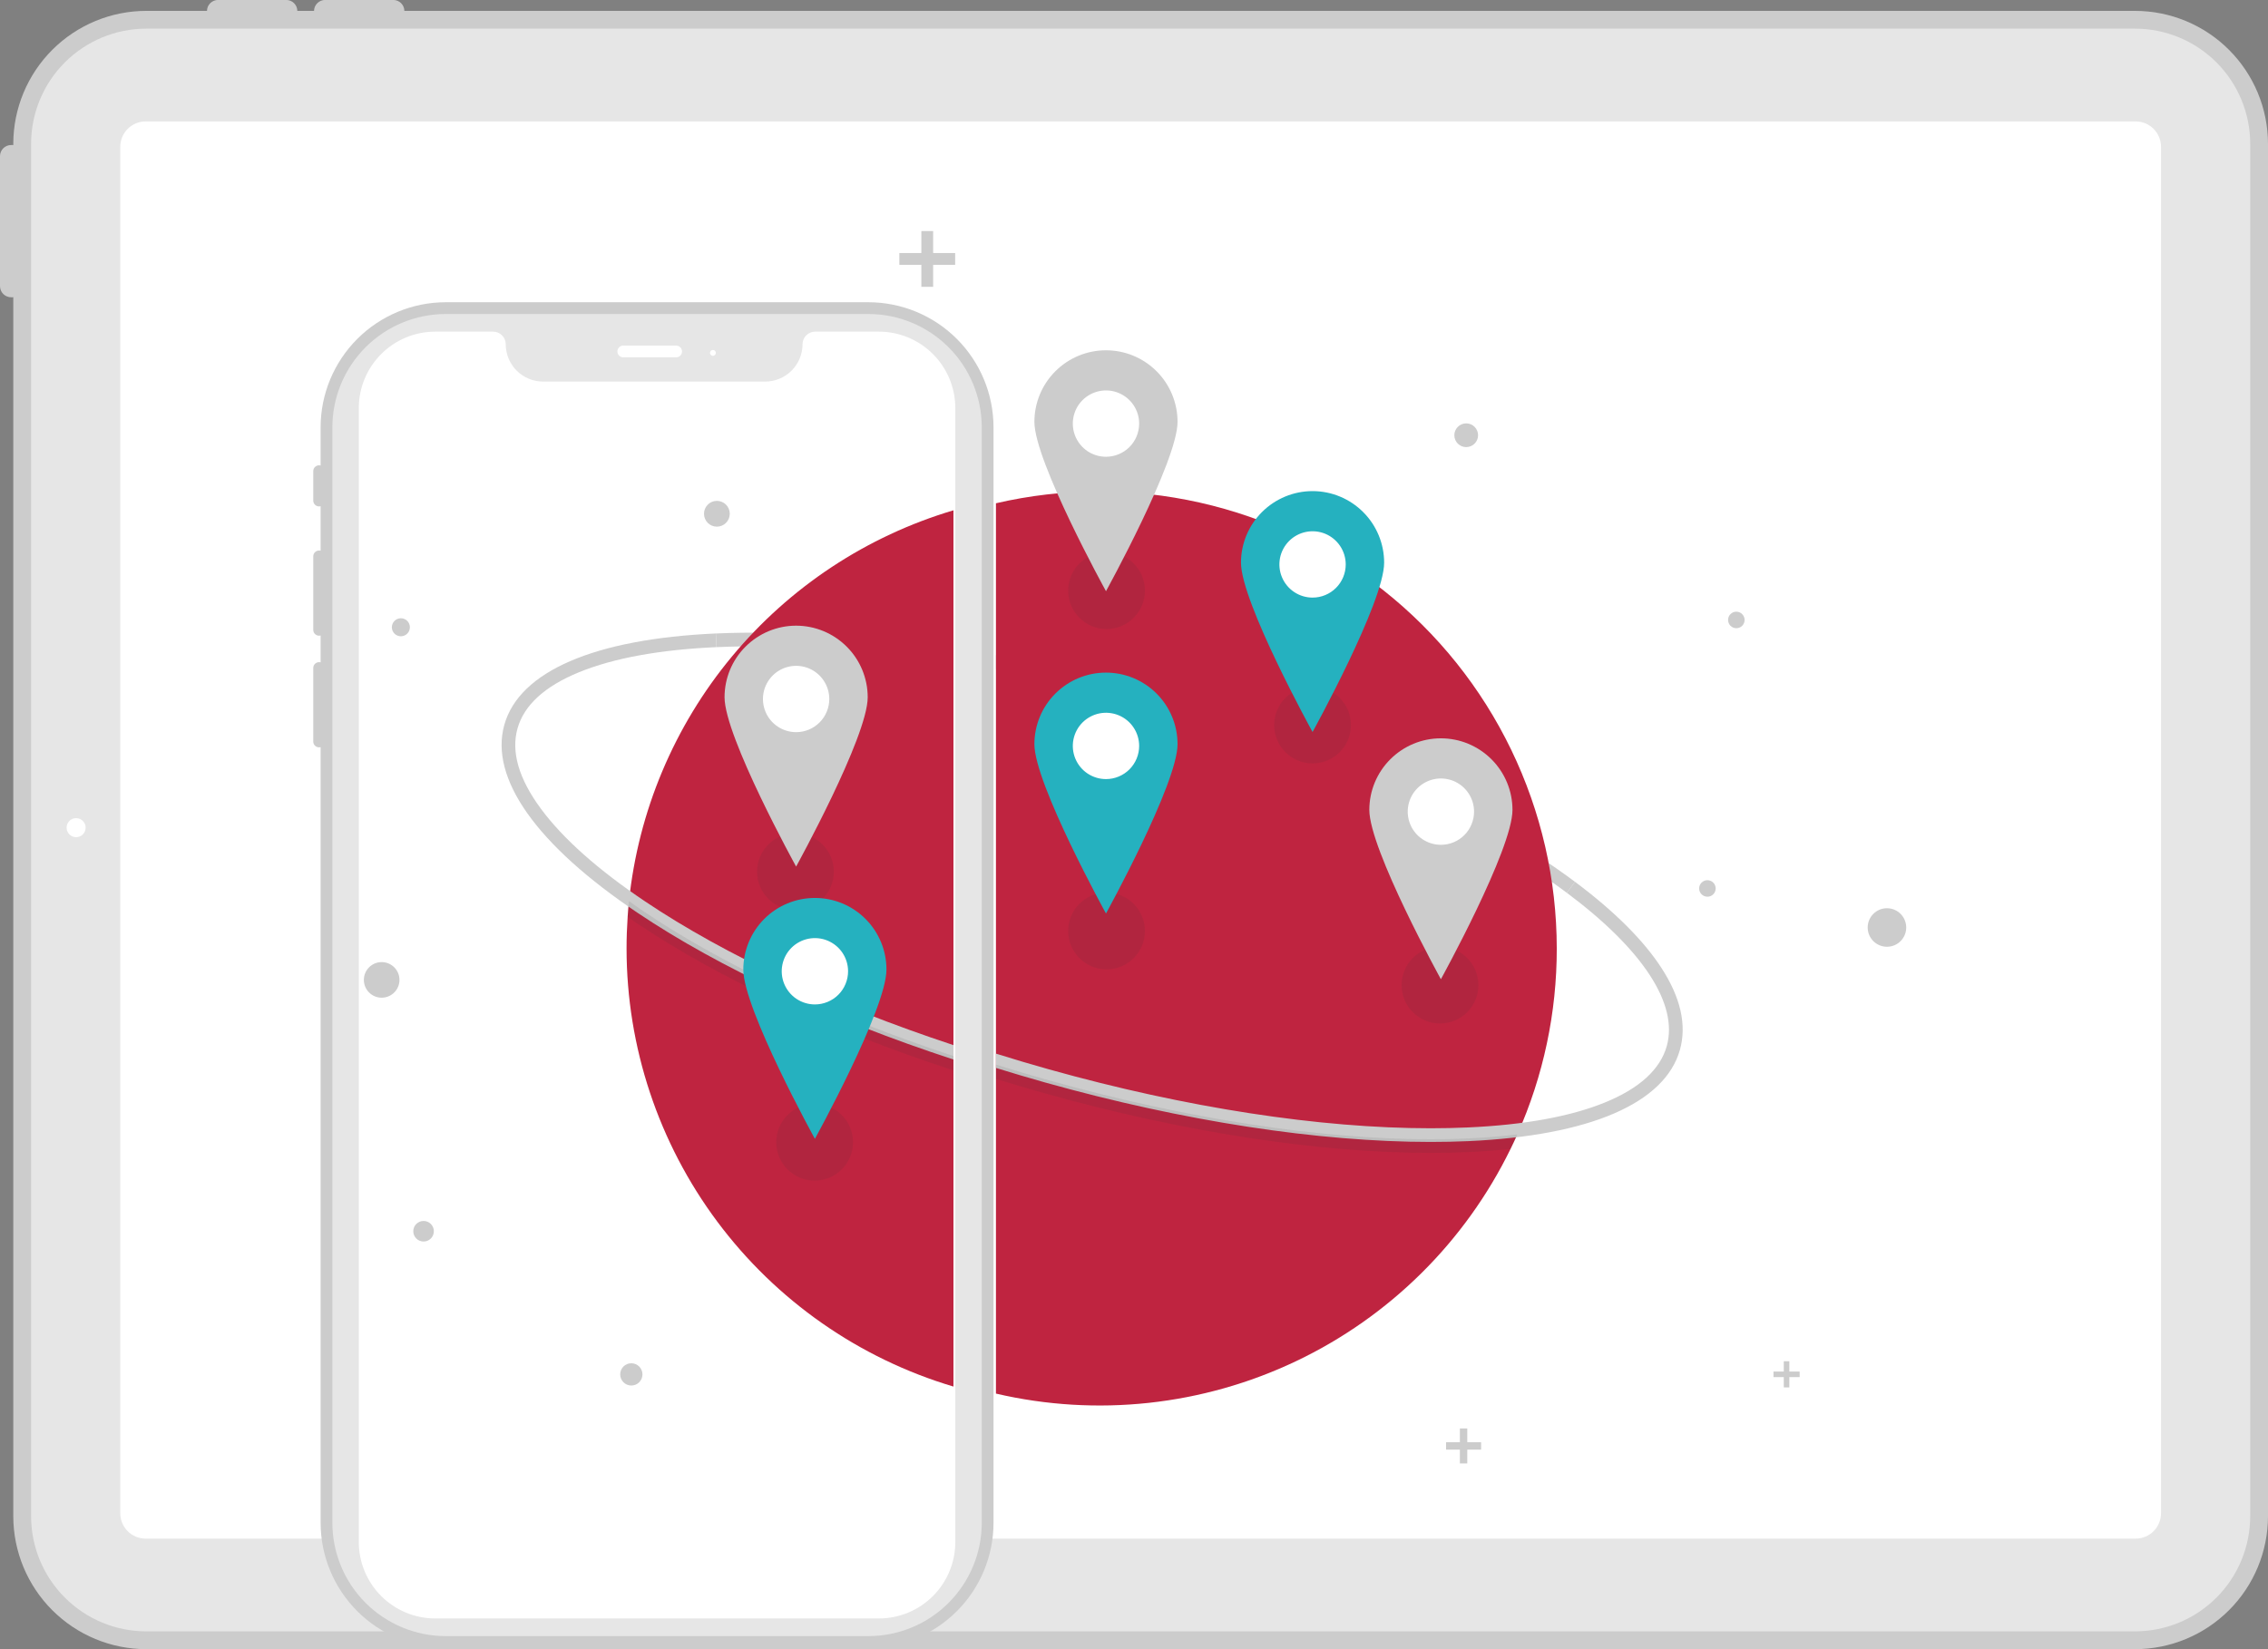 <svg width="99" height="72" viewBox="0 0 99 72" fill="none" xmlns="http://www.w3.org/2000/svg">
<rect x="0" y="0" width="99" height="72" fill="#808080" stroke="none"/>
<g clip-path="url(#clip0_55_2064)">
<path d="M93.197 0.475H17.651C17.649 0.348 17.598 0.226 17.507 0.137C17.416 0.048 17.294 -0.002 17.167 -0.002H14.192C14.065 -0.002 13.943 0.048 13.852 0.137C13.761 0.226 13.71 0.348 13.707 0.475H12.979C12.977 0.348 12.925 0.226 12.834 0.137C12.744 0.048 12.622 -0.002 12.495 -0.002H9.519C9.392 -0.002 9.27 0.048 9.179 0.137C9.089 0.226 9.037 0.348 9.035 0.475H6.384C4.845 0.476 3.37 1.088 2.282 2.176C1.194 3.264 0.582 4.739 0.58 6.278V6.335C0.571 6.334 0.563 6.332 0.553 6.332H0.485C0.421 6.332 0.358 6.345 0.3 6.369C0.241 6.393 0.187 6.429 0.142 6.474C0.097 6.519 0.061 6.573 0.037 6.632C0.013 6.691 -1.7941e-06 6.754 1.92391e-10 6.817V12.493C-1.7941e-06 12.556 0.013 12.619 0.037 12.678C0.061 12.737 0.097 12.791 0.142 12.836C0.187 12.881 0.241 12.916 0.3 12.941C0.358 12.965 0.421 12.978 0.485 12.978H0.553C0.563 12.978 0.571 12.976 0.58 12.975V66.197C0.582 67.736 1.194 69.211 2.282 70.299C3.37 71.387 4.845 71.999 6.384 72H93.197C94.735 71.999 96.21 71.386 97.298 70.299C98.386 69.211 98.998 67.736 99 66.197V6.278C98.998 4.739 98.386 3.264 97.298 2.176C96.21 1.088 94.735 0.476 93.197 0.475ZM97.253 66.197C97.252 67.273 96.824 68.304 96.064 69.064C95.303 69.825 94.272 70.252 93.197 70.254H6.384C5.308 70.252 4.277 69.825 3.517 69.064C2.756 68.304 2.328 67.273 2.327 66.197V6.278C2.328 5.202 2.756 4.171 3.517 3.411C4.277 2.65 5.308 2.223 6.384 2.221H93.197C94.272 2.223 95.303 2.65 96.064 3.411C96.824 4.171 97.252 5.202 97.253 6.278V66.197Z" fill="#CCCCCC"/>
<path d="M93.197 71.223H6.384C5.051 71.222 3.773 70.691 2.831 69.749C1.888 68.807 1.358 67.529 1.357 66.196V6.277C1.358 4.944 1.888 3.666 2.831 2.724C3.773 1.782 5.051 1.252 6.384 1.25H93.197C94.53 1.251 95.807 1.782 96.75 2.724C97.692 3.666 98.222 4.944 98.224 6.277V66.196C98.222 67.529 97.692 68.807 96.75 69.749C95.807 70.692 94.53 71.222 93.197 71.223Z" fill="#E6E6E6"/>
<path d="M93.223 67.174H6.357C6.064 67.174 5.782 67.058 5.575 66.85C5.367 66.643 5.251 66.361 5.25 66.068V6.407C5.251 6.114 5.367 5.833 5.575 5.625C5.782 5.418 6.064 5.301 6.357 5.301H93.223C93.517 5.301 93.798 5.418 94.005 5.625C94.213 5.833 94.329 6.114 94.33 6.407V66.068C94.329 66.361 94.213 66.643 94.005 66.85C93.798 67.058 93.517 67.174 93.223 67.174Z" fill="white"/>
<path d="M3.323 36.55C3.552 36.55 3.738 36.364 3.738 36.134C3.738 35.905 3.552 35.719 3.323 35.719C3.093 35.719 2.907 35.905 2.907 36.134C2.907 36.364 3.093 36.55 3.323 36.55Z" fill="white"/>
<path d="M37.908 13.195H19.455C18.007 13.197 16.619 13.773 15.596 14.796C14.572 15.82 13.996 17.208 13.995 18.655V20.323C13.957 20.313 13.917 20.311 13.879 20.319C13.84 20.327 13.804 20.343 13.773 20.367C13.742 20.391 13.716 20.422 13.699 20.457C13.682 20.493 13.674 20.532 13.674 20.571V21.854C13.674 21.893 13.682 21.932 13.699 21.967C13.716 22.002 13.742 22.033 13.773 22.057C13.804 22.081 13.84 22.098 13.879 22.105C13.917 22.113 13.957 22.111 13.995 22.101V24.043C13.957 24.033 13.917 24.031 13.879 24.039C13.84 24.046 13.804 24.063 13.773 24.087C13.742 24.111 13.716 24.142 13.699 24.177C13.682 24.212 13.674 24.251 13.674 24.291V27.497C13.674 27.537 13.682 27.576 13.699 27.611C13.716 27.646 13.742 27.677 13.773 27.701C13.804 27.725 13.84 27.741 13.879 27.749C13.917 27.757 13.957 27.755 13.995 27.745V28.917C13.957 28.907 13.917 28.905 13.879 28.913C13.84 28.921 13.804 28.937 13.773 28.961C13.742 28.985 13.716 29.016 13.699 29.051C13.682 29.087 13.674 29.126 13.674 29.165V32.372C13.674 32.411 13.682 32.45 13.699 32.485C13.716 32.52 13.742 32.551 13.773 32.575C13.804 32.599 13.84 32.616 13.879 32.623C13.917 32.631 13.957 32.63 13.995 32.619V66.483C13.996 67.93 14.572 69.318 15.596 70.342C16.619 71.365 18.007 71.941 19.455 71.943H37.908C39.356 71.941 40.744 71.365 41.767 70.342C42.791 69.318 43.367 67.93 43.368 66.483V18.655C43.367 17.208 42.791 15.82 41.767 14.796C40.744 13.773 39.356 13.197 37.908 13.195ZM42.214 66.483C42.213 67.624 41.759 68.719 40.952 69.526C40.144 70.333 39.05 70.787 37.908 70.788H19.455C18.313 70.787 17.219 70.333 16.412 69.526C15.604 68.719 15.15 67.624 15.149 66.483V18.655C15.15 17.514 15.604 16.419 16.412 15.612C17.219 14.805 18.313 14.351 19.455 14.35H37.908C39.05 14.351 40.144 14.805 40.952 15.612C41.759 16.419 42.213 17.514 42.214 18.655V66.483Z" fill="#CCCCCC"/>
<path d="M37.908 71.43H19.455C18.143 71.429 16.886 70.907 15.958 69.98C15.031 69.052 14.509 67.795 14.508 66.483V18.656C14.509 17.344 15.031 16.087 15.958 15.16C16.886 14.232 18.143 13.71 19.455 13.709H37.908C39.22 13.71 40.477 14.232 41.405 15.16C42.332 16.087 42.854 17.344 42.855 18.656V66.483C42.854 67.795 42.332 69.052 41.405 69.98C40.477 70.907 39.22 71.429 37.908 71.43Z" fill="#E6E6E6"/>
<path d="M38.364 70.66H18.999C18.114 70.659 17.266 70.308 16.641 69.682C16.015 69.057 15.663 68.209 15.662 67.324V17.815C15.663 16.93 16.015 16.082 16.641 15.457C17.266 14.831 18.114 14.479 18.999 14.479H21.524C21.671 14.479 21.811 14.537 21.914 14.64C22.017 14.744 22.076 14.884 22.076 15.03C22.076 15.462 22.248 15.876 22.553 16.181C22.859 16.487 23.273 16.659 23.705 16.659H33.402C33.834 16.659 34.248 16.487 34.553 16.181C34.859 15.876 35.031 15.462 35.031 15.03C35.031 14.884 35.089 14.744 35.193 14.64C35.296 14.537 35.436 14.479 35.583 14.479H38.364C39.249 14.479 40.097 14.831 40.723 15.457C41.348 16.082 41.7 16.93 41.701 17.815V67.324C41.7 68.209 41.348 69.057 40.723 69.682C40.097 70.308 39.249 70.659 38.364 70.66Z" fill="white"/>
<path d="M29.515 15.601H27.206C27.139 15.601 27.073 15.574 27.025 15.526C26.977 15.478 26.95 15.412 26.95 15.344C26.95 15.276 26.977 15.211 27.025 15.163C27.073 15.115 27.139 15.088 27.206 15.088H29.515C29.583 15.088 29.648 15.115 29.696 15.163C29.744 15.211 29.771 15.277 29.771 15.344C29.771 15.412 29.744 15.477 29.696 15.526C29.648 15.574 29.583 15.601 29.515 15.601Z" fill="white"/>
<path d="M31.119 15.536C31.19 15.536 31.247 15.478 31.247 15.408C31.247 15.337 31.19 15.279 31.119 15.279C31.048 15.279 30.991 15.337 30.991 15.408C30.991 15.478 31.048 15.536 31.119 15.536Z" fill="white"/>
<path d="M31.249 27.657L31.276 28.253C34.326 28.117 37.859 28.383 41.619 29.01V28.405C37.853 27.782 34.313 27.519 31.249 27.657Z" fill="#CCCCCC"/>
<path d="M27.455 39.345C27.431 39.574 27.412 39.803 27.397 40.034C27.366 40.489 27.35 40.947 27.35 41.409C27.352 45.708 28.742 49.892 31.313 53.338C33.884 56.784 37.498 59.308 41.619 60.535V22.279C37.835 23.404 34.469 25.626 31.948 28.664C29.427 31.701 27.864 35.419 27.455 39.345Z" fill="#BF2440"/>
<path d="M17.498 27.779C17.716 27.779 17.892 27.603 17.892 27.386C17.892 27.168 17.716 26.992 17.498 26.992C17.281 26.992 17.105 27.168 17.105 27.386C17.105 27.603 17.281 27.779 17.498 27.779Z" fill="#CCCCCC"/>
<path d="M16.66 43.558C17.089 43.558 17.437 43.21 17.437 42.781C17.437 42.352 17.089 42.004 16.66 42.004C16.231 42.004 15.883 42.352 15.883 42.781C15.883 43.21 16.231 43.558 16.66 43.558Z" fill="#CCCCCC"/>
<path d="M31.292 22.993C31.603 22.993 31.855 22.741 31.855 22.43C31.855 22.119 31.603 21.867 31.292 21.867C30.981 21.867 30.73 22.119 30.73 22.43C30.73 22.741 30.981 22.993 31.292 22.993Z" fill="#CCCCCC"/>
<path d="M18.489 54.203C18.737 54.203 18.938 54.002 18.938 53.754C18.938 53.506 18.737 53.305 18.489 53.305C18.241 53.305 18.04 53.506 18.04 53.754C18.04 54.002 18.241 54.203 18.489 54.203Z" fill="#CCCCCC"/>
<path d="M27.558 60.49C27.826 60.49 28.044 60.272 28.044 60.004C28.044 59.735 27.826 59.518 27.558 59.518C27.29 59.518 27.072 59.735 27.072 60.004C27.072 60.272 27.29 60.49 27.558 60.49Z" fill="#CCCCCC"/>
<path d="M41.693 11.047H40.733V10.088H40.218V11.047H39.258V11.562H40.218V12.522H40.733V11.562H41.693V11.047Z" fill="#CCCCCC"/>
<path opacity="0.1" d="M34.722 39.732C35.648 39.732 36.398 38.981 36.398 38.056C36.398 37.13 35.648 36.379 34.722 36.379C33.796 36.379 33.045 37.13 33.045 38.056C33.045 38.981 33.796 39.732 34.722 39.732Z" fill="#333333"/>
<path opacity="0.1" d="M35.56 51.545C36.486 51.545 37.236 50.794 37.236 49.868C37.236 48.942 36.486 48.191 35.56 48.191C34.634 48.191 33.883 48.942 33.883 49.868C33.883 50.794 34.634 51.545 35.56 51.545Z" fill="#333333"/>
<path d="M28.163 39.357C26.106 37.975 24.574 36.612 23.609 35.306C22.646 34.002 22.303 32.825 22.589 31.806C22.874 30.787 23.779 29.96 25.279 29.347C26.782 28.732 28.8 28.364 31.275 28.253L31.249 27.656C25.948 27.894 22.668 29.31 22.014 31.645C21.359 33.98 23.425 36.894 27.83 39.852C31.423 42.265 36.235 44.493 41.619 46.257V45.628C36.362 43.891 31.671 41.712 28.163 39.357Z" fill="#CCCCCC"/>
<path opacity="0.1" d="M28.163 39.834C27.92 39.67 27.684 39.507 27.455 39.344C27.432 39.572 27.412 39.802 27.398 40.033C27.539 40.132 27.684 40.231 27.831 40.329C31.423 42.742 36.235 44.97 41.619 46.734V46.105C36.362 44.368 31.671 42.189 28.163 39.834Z" fill="#333333"/>
<path d="M50.412 30.213C48.062 29.555 45.734 29.018 43.474 28.605V29.213C45.681 29.619 47.956 30.145 50.251 30.788C57.558 32.837 64.171 35.822 68.392 38.978L68.75 38.499C64.472 35.301 57.788 32.281 50.412 30.213Z" fill="#CCCCCC"/>
<path d="M67.954 41.408C67.952 38.403 67.272 35.438 65.965 32.733C64.658 30.027 62.757 27.652 60.403 25.784C58.05 23.916 55.306 22.603 52.374 21.943C49.443 21.283 46.401 21.293 43.474 21.972V60.842C47.875 61.867 52.492 61.368 56.573 59.427C60.653 57.487 63.954 54.22 65.937 50.16C66.04 49.95 66.139 49.738 66.234 49.524C67.372 46.97 67.958 44.204 67.954 41.408Z" fill="#BF2440"/>
<path d="M48.53 17.858C48.657 17.858 48.759 17.755 48.759 17.629C48.759 17.503 48.657 17.4 48.53 17.4C48.404 17.4 48.302 17.503 48.302 17.629C48.302 17.755 48.404 17.858 48.53 17.858Z" fill="#F2F2F2"/>
<path d="M64.001 19.52C64.287 19.52 64.519 19.288 64.519 19.002C64.519 18.716 64.287 18.484 64.001 18.484C63.715 18.484 63.483 18.716 63.483 19.002C63.483 19.288 63.715 19.52 64.001 19.52Z" fill="#CCCCCC"/>
<path d="M82.367 41.334C82.832 41.334 83.208 40.958 83.208 40.493C83.208 40.029 82.832 39.652 82.367 39.652C81.903 39.652 81.526 40.029 81.526 40.493C81.526 40.958 81.903 41.334 82.367 41.334Z" fill="#CCCCCC"/>
<path d="M75.793 27.427C75.992 27.427 76.153 27.265 76.153 27.066C76.153 26.867 75.992 26.705 75.793 26.705C75.593 26.705 75.432 26.867 75.432 27.066C75.432 27.265 75.593 27.427 75.793 27.427Z" fill="#CCCCCC"/>
<path d="M74.53 39.149C74.729 39.149 74.891 38.988 74.891 38.788C74.891 38.589 74.729 38.428 74.53 38.428C74.331 38.428 74.169 38.589 74.169 38.788C74.169 38.988 74.331 39.149 74.53 39.149Z" fill="#CCCCCC"/>
<path d="M64.651 62.966H64.048V62.363H63.725V62.966H63.122V63.289H63.725V63.891H64.048V63.289H64.651V62.966Z" fill="#CCCCCC"/>
<path d="M78.556 59.88H78.106V59.43H77.864V59.88H77.414V60.122H77.864V60.572H78.106V60.122H78.556V59.88Z" fill="#CCCCCC"/>
<path opacity="0.1" d="M48.302 27.463C49.228 27.463 49.978 26.712 49.978 25.786C49.978 24.86 49.228 24.109 48.302 24.109C47.376 24.109 46.625 24.86 46.625 25.786C46.625 26.712 47.376 27.463 48.302 27.463Z" fill="#333333"/>
<path opacity="0.1" d="M48.302 42.322C49.228 42.322 49.978 41.571 49.978 40.645C49.978 39.719 49.228 38.969 48.302 38.969C47.376 38.969 46.625 39.719 46.625 40.645C46.625 41.571 47.376 42.322 48.302 42.322Z" fill="#333333"/>
<path opacity="0.1" d="M57.294 33.33C58.22 33.33 58.971 32.579 58.971 31.653C58.971 30.727 58.22 29.977 57.294 29.977C56.368 29.977 55.618 30.727 55.618 31.653C55.618 32.579 56.368 33.33 57.294 33.33Z" fill="#333333"/>
<path opacity="0.1" d="M62.858 44.685C63.783 44.685 64.534 43.935 64.534 43.009C64.534 42.083 63.783 41.332 62.858 41.332C61.931 41.332 61.181 42.083 61.181 43.009C61.181 43.935 61.931 44.685 62.858 44.685Z" fill="#333333"/>
<path d="M72.516 42.247C71.729 41.039 70.462 39.778 68.75 38.498L68.392 38.977C71.719 41.463 73.268 43.84 72.756 45.67C72.47 46.688 71.565 47.516 70.065 48.129C68.562 48.744 66.544 49.112 64.069 49.223C63.543 49.246 63.003 49.258 62.45 49.258C57.606 49.258 51.766 48.361 45.794 46.688C45.011 46.468 44.238 46.239 43.474 45.999V46.624C44.185 46.845 44.905 47.058 45.633 47.263C51.657 48.951 57.553 49.855 62.453 49.855C63.014 49.855 63.562 49.843 64.096 49.82C69.397 49.582 72.677 48.166 73.331 45.831C73.634 44.748 73.36 43.542 72.516 42.247Z" fill="#CCCCCC"/>
<path opacity="0.1" d="M64.069 49.702C63.543 49.726 63.003 49.738 62.45 49.738C57.606 49.738 51.765 48.841 45.794 47.167C45.011 46.948 44.238 46.718 43.474 46.478V47.104C44.185 47.325 44.905 47.538 45.633 47.742C51.657 49.431 57.553 50.335 62.453 50.335C63.014 50.335 63.562 50.323 64.096 50.299C64.74 50.27 65.354 50.224 65.937 50.161C66.04 49.951 66.139 49.739 66.234 49.526C65.556 49.609 64.835 49.668 64.069 49.702Z" fill="#333333"/>
<path d="M57.288 26.845C58.495 26.845 59.474 25.866 59.474 24.659C59.474 23.451 58.495 22.473 57.288 22.473C56.081 22.473 55.102 23.451 55.102 24.659C55.102 25.866 56.081 26.845 57.288 26.845Z" fill="white"/>
<path d="M57.294 21.441C56.466 21.441 55.671 21.771 55.085 22.357C54.499 22.942 54.17 23.737 54.17 24.566C54.17 26.292 57.294 31.958 57.294 31.958C57.294 31.958 60.419 26.292 60.419 24.566C60.419 23.737 60.09 22.942 59.504 22.357C58.918 21.771 58.123 21.441 57.294 21.441ZM57.294 26.09C57.008 26.09 56.728 26.005 56.49 25.846C56.252 25.687 56.066 25.461 55.957 25.196C55.847 24.932 55.819 24.641 55.874 24.36C55.93 24.079 56.068 23.821 56.271 23.618C56.473 23.416 56.731 23.278 57.012 23.222C57.293 23.166 57.584 23.195 57.849 23.304C58.113 23.414 58.339 23.6 58.498 23.838C58.657 24.076 58.742 24.356 58.742 24.642C58.742 25.026 58.59 25.395 58.318 25.666C58.047 25.938 57.678 26.09 57.294 26.09Z" fill="#25B1BF"/>
<path d="M48.27 34.769C49.478 34.769 50.456 33.79 50.456 32.583C50.456 31.375 49.478 30.396 48.27 30.396C47.063 30.396 46.084 31.375 46.084 32.583C46.084 33.79 47.063 34.769 48.27 34.769Z" fill="white"/>
<path d="M48.277 29.365C47.448 29.365 46.654 29.694 46.068 30.28C45.481 30.866 45.152 31.661 45.152 32.49C45.152 34.215 48.277 39.882 48.277 39.882C48.277 39.882 51.401 34.215 51.401 32.49C51.401 31.661 51.072 30.866 50.486 30.28C49.9 29.694 49.106 29.365 48.277 29.365ZM48.277 34.014C47.99 34.014 47.711 33.929 47.472 33.77C47.234 33.611 47.049 33.385 46.939 33.12C46.83 32.855 46.801 32.564 46.857 32.283C46.913 32.003 47.05 31.745 47.253 31.542C47.456 31.34 47.714 31.202 47.994 31.146C48.275 31.09 48.566 31.119 48.831 31.228C49.096 31.338 49.322 31.523 49.481 31.762C49.64 32 49.725 32.28 49.725 32.566C49.725 32.95 49.572 33.318 49.301 33.59C49.029 33.861 48.661 34.014 48.277 34.014Z" fill="#25B1BF"/>
<path d="M48.27 20.696C49.478 20.696 50.456 19.718 50.456 18.51C50.456 17.303 49.478 16.324 48.27 16.324C47.063 16.324 46.084 17.303 46.084 18.51C46.084 19.718 47.063 20.696 48.27 20.696Z" fill="white"/>
<path d="M48.277 15.293C47.448 15.293 46.654 15.622 46.068 16.208C45.481 16.794 45.152 17.589 45.152 18.418C45.152 20.143 48.277 25.81 48.277 25.81C48.277 25.81 51.401 20.143 51.401 18.418C51.401 17.589 51.072 16.794 50.486 16.208C49.9 15.622 49.106 15.293 48.277 15.293ZM48.277 19.942C47.99 19.942 47.711 19.857 47.472 19.698C47.234 19.539 47.049 19.312 46.939 19.048C46.83 18.783 46.801 18.492 46.857 18.211C46.913 17.93 47.05 17.672 47.253 17.47C47.456 17.267 47.714 17.13 47.994 17.074C48.275 17.018 48.566 17.046 48.831 17.156C49.096 17.266 49.322 17.451 49.481 17.689C49.64 17.927 49.725 18.207 49.725 18.494C49.725 18.684 49.687 18.872 49.615 19.048C49.542 19.224 49.435 19.383 49.301 19.518C49.166 19.652 49.007 19.759 48.831 19.831C48.655 19.904 48.467 19.942 48.277 19.942Z" fill="#CCCCCC"/>
<path d="M62.889 37.64C64.097 37.64 65.075 36.661 65.075 35.454C65.075 34.246 64.097 33.268 62.889 33.268C61.682 33.268 60.703 34.246 60.703 35.454C60.703 36.661 61.682 37.64 62.889 37.64Z" fill="white"/>
<path d="M62.896 32.234C62.067 32.234 61.273 32.564 60.687 33.15C60.101 33.736 59.772 34.53 59.772 35.359C59.772 37.085 62.896 42.751 62.896 42.751C62.896 42.751 66.021 37.085 66.021 35.359C66.021 34.53 65.691 33.736 65.105 33.15C64.519 32.564 63.725 32.234 62.896 32.234ZM62.896 36.883C62.61 36.883 62.33 36.798 62.092 36.639C61.853 36.48 61.668 36.254 61.558 35.989C61.449 35.725 61.42 35.434 61.476 35.153C61.532 34.872 61.67 34.614 61.872 34.411C62.075 34.209 62.333 34.071 62.614 34.015C62.894 33.959 63.186 33.988 63.45 34.097C63.715 34.207 63.941 34.393 64.1 34.631C64.259 34.869 64.344 35.149 64.344 35.435C64.344 35.819 64.191 36.188 63.92 36.459C63.648 36.731 63.28 36.883 62.896 36.883Z" fill="#CCCCCC"/>
<path d="M34.744 32.72C35.952 32.72 36.93 31.741 36.93 30.534C36.93 29.326 35.952 28.348 34.744 28.348C33.537 28.348 32.558 29.326 32.558 30.534C32.558 31.741 33.537 32.72 34.744 32.72Z" fill="white"/>
<path d="M34.751 27.316C33.922 27.316 33.128 27.646 32.542 28.232C31.956 28.817 31.627 29.612 31.627 30.441C31.627 32.167 34.751 37.833 34.751 37.833C34.751 37.833 37.876 32.167 37.876 30.441C37.876 29.612 37.546 28.817 36.96 28.232C36.374 27.646 35.58 27.316 34.751 27.316ZM34.751 31.965C34.465 31.965 34.185 31.88 33.947 31.721C33.708 31.562 33.523 31.336 33.413 31.071C33.304 30.807 33.275 30.516 33.331 30.235C33.387 29.954 33.525 29.696 33.727 29.493C33.93 29.291 34.188 29.153 34.468 29.097C34.749 29.041 35.041 29.07 35.305 29.179C35.57 29.289 35.796 29.475 35.955 29.713C36.114 29.951 36.199 30.231 36.199 30.517C36.199 30.901 36.046 31.27 35.775 31.541C35.503 31.813 35.135 31.965 34.751 31.965Z" fill="#CCCCCC"/>
<path d="M35.564 44.606C36.772 44.606 37.75 43.628 37.75 42.42C37.75 41.213 36.772 40.234 35.564 40.234C34.357 40.234 33.378 41.213 33.378 42.42C33.378 43.628 34.357 44.606 35.564 44.606Z" fill="white"/>
<path d="M35.571 39.203C34.742 39.203 33.947 39.532 33.361 40.118C32.776 40.704 32.446 41.499 32.446 42.328C32.446 44.053 35.571 49.72 35.571 49.72C35.571 49.72 38.695 44.053 38.695 42.328C38.695 41.499 38.366 40.704 37.78 40.118C37.194 39.532 36.4 39.203 35.571 39.203ZM35.571 43.852C35.285 43.852 35.005 43.767 34.766 43.608C34.528 43.449 34.343 43.223 34.233 42.958C34.123 42.693 34.095 42.402 34.151 42.121C34.207 41.84 34.344 41.583 34.547 41.38C34.749 41.178 35.008 41.04 35.288 40.984C35.569 40.928 35.86 40.956 36.125 41.066C36.389 41.176 36.616 41.361 36.775 41.599C36.934 41.838 37.019 42.117 37.019 42.404C37.019 42.788 36.866 43.156 36.595 43.428C36.323 43.699 35.955 43.852 35.571 43.852Z" fill="#25B1BF"/>
</g>
<defs>
<clipPath id="clip0_55_2064">
<rect width="99" height="72.002" fill="white" transform="translate(0 -0.002)"/>
</clipPath>
</defs>
</svg>
